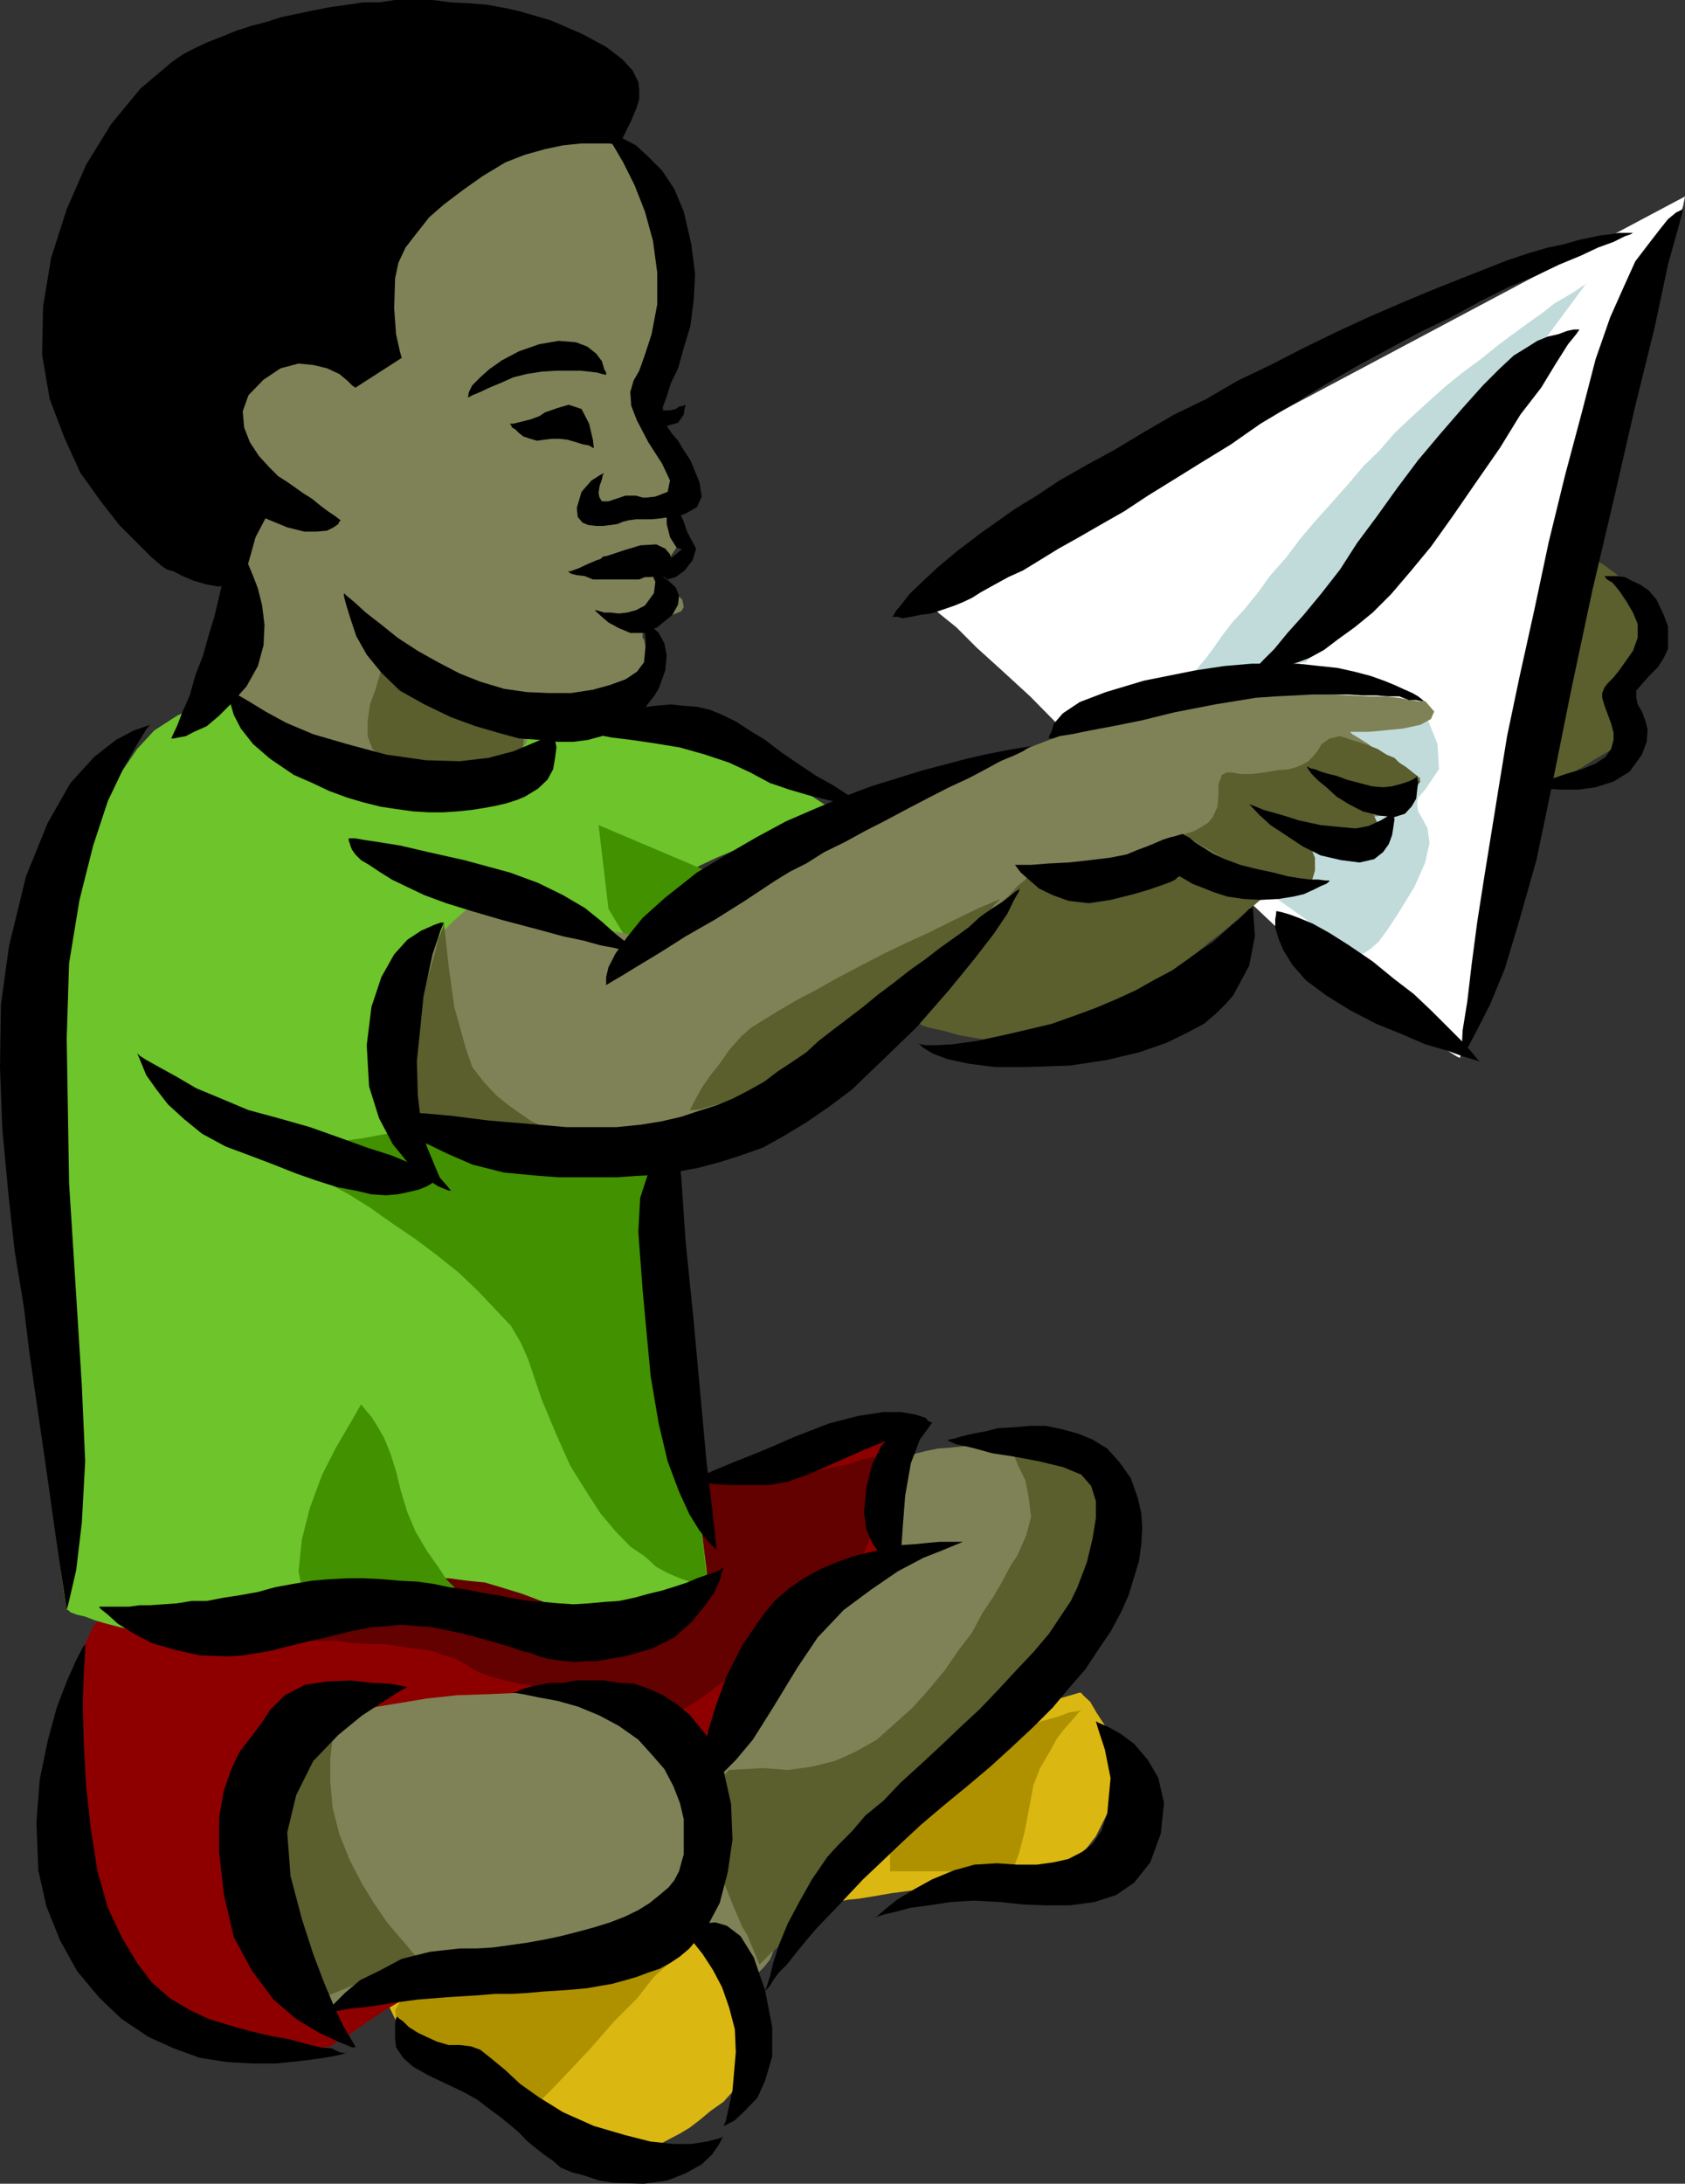 <svg xmlns="http://www.w3.org/2000/svg" width="356.098" height="461.301"><rect width="100%" height="100%" fill="#333333" stroke="none"/><path fill="#dbb711" d="m145.7 405.102.898 1.199L149 409.5l3.398 5 2.903 6 2.398 6.5.899 6.5-1.399 5.7-4.3 4.8-2.7 1.902-2.398 2-2.102 1.598-2 1.2-1.898 1-1.903 1-1.898.702-1.7.2h-2.202l-2.399-.2-2.601-.703-2.598-1-3.602-1.398-3.898-1.5-4.5-2.102-5.102-2.699-9.597-5-7.403-4.8-5.3-4.098L83.5 426.5l-1.402-2.898-.5-2.602.703-2.2 1.199-1.698 1.398-.7 2.7-.902 3.601-.5 4.102-1 5-1.2 5-.898 5.597-1 5.7-1.203 5.5-1 5.101-.898 5.301-.7 4-.8 3.898-.2 2.903-.5 1.597-.5h.801"/><path fill="#af9100" d="m142.098 413.8-1 1.2-2.899 2.602-3.601 4.597L129.8 427l-4.8 5.5-4.5 4.8-3.902 4.102L114 444l-2.402 1-3.399-.7-4.101-2-3.797-2.398-4.102-2.8-3.601-2.7-1.899-1.902-1.398-.7-1.203-.698-1.7-1.2L84.7 428.2l-1-1.699-.199-1.898 1-1.7L87.3 421l2.4-1 2.698-.7 3.602-1 3.8-.698 4.598-.5 4.5-.7 4.801-.203 4.602-.699 4.597-.3 4.301-.5 4.102-.2 3.597-.2 2.801-.3 2.399-.2h2"/><path fill="#dbb711" d="m228.5 357.602.398.5 1.5 1.398 1.403 2.402 1.898 2.899 1.5 3.898.7 4.301-.2 5-1.699 5.102-2.402 4.8-2.399 3.098-2.699 2.102-3.102 1.5-3.597.898-4.801.5-5.7.7-7.5 1.202-7.202 1.2-6 .8-4.098.7-3.102.5-2.097.199-1 .199h-.703l.902-1.2 2.2-2.8 3.398-4.8 4.3-5.298 4.801-5.8 4.801-5.7 4.8-4.8 3.798-3.602 3.902-2.7 3.8-1.898 3.4-1.703 3.6-1.398 2.598-1 2.403-.7 1.699-.5h.5"/><path fill="#af9100" d="m228.5 361.2-.5.5-1 1.202-1.7 1.899-1.902 2.398-1.699 3.102-1.898 3.199-1.403 3.602-.699 3.8-1.199 6.2-1.2 4.597-1 2.602-.5 1h-25.702v-3.602l.8-2.398 1.403-3.399 2.199-3.3 3.598-3.903 4.5-4 5.3-3.597 5.301-3.2 4.5-2.402 4.399-1.898 3.3-.903 2.7-1 1.601-.199.801-.3"/><path fill="#8e0000" d="M190.8 301.7h-.5l-1 .5-1.402.5-2.199.402-2.8.5-2.899 1-3.402.898-3.797 1-3.903 1.2-4 1-3.898 1.202-4.3 1.2-4.102.699L149 313l-3.8.902-3.102 1-4.399 1-5.699.899-7.5 1.199-8.602 1-9.597 1.402-10.301 1.2-10.8 1.5-10.802 1.597-10.3 2L54 328.801 44.398 331 36 333.902l-7 2.797-5.5 3.203-3.8 3.598-1.7 3.8-1.2 8.9-1.5 10.5-.902 11.6v11.5l1.403 11.302 3.398 9.8 5.7 8.2 8.699 5.5 9.601 3.597 7.899 2.102 6.203 1.5 5.297.699h5.8l1.403-.2.5-.3.699-.5 2.398-1.398 3.102-2.2 4.598-3.101 5.3-3.102 6-4.097 6.7-4.301 6.703-5L113 403.5l7-5.098 7.2-5 6.5-4.8 6-5.102 5.198-4.5 4.602-4.3 3.398-3.598L156 367.5l3.098-3.898L162 360.3l3.3-3.602 3.2-3.597 3.098-3.403 2.902-3.398 3.098-3.102L180 340.3l2.598-2.399 2.203-2.402 1.898-2.098 1.399-1.703 1.203-1.199.797-.5.203-.2.5-28.1"/><path fill="#630000" d="M58.098 346.602H71.3l3.097.5L78 347.3h3.3l3.2.5 3.3.5 3.4.398 2.6 1 2.4.703 2.198 1.2 1.903 1.199 2.199 1 2.398.699 2.602.7 2.398.5 2.903.5 2.898.5 2.602.202 2.898.5 2.602.2 2.699.3 2.398.2 2.102.199h1.898l1.7.3 1.5.2 1.601.699 1.5.8 1.2.9 1.402.3h1.699l1.898-1 3.403-2.2 4.097-3.1 5-3.798 4.602-3.601 4-3.102 3.898-2.898 3.102-2.7 3.098-2.402L179 334.3l1.898-2.399 2.7-6.203 1.203-8.199v-9.8l-.703.202-2.2.5-2.898 1-3.8.7-4.302 1-4.8.699-4.598.5-4.8.398h-11.802l-86.8 33.903"/><path fill="#6dc42b" d="m180.898 175.2-.199-.2-.699-.5-1-1-1.7-1.2-1.902-1.6-2.597-1.7-2.903-1.898-2.898-1.7-3.8-1.902-3.602-2-4.297-1.898-4.602-1.903-4.8-1.398-5-1.2-5.598-1-5.5-.699-5.703-.5-6.5-1-6.7-.902-7-1.2-7.199-1.198-7.199-.7-7.402-1-7-.5-7.399-.5h-6.8l-6.399.5-6.3 1-5.7 1.399-5.102 2.398-4.8 3.102L29 158.199l-6.2 9.102-4.6 10.601-3.602 12-2.399 12.7-1.398 14.597-1 15.403-.5 16.8v18.2L10.098 300l1.601 22.602 1.7 13.199.699 4.3h.3l.5.5 1.403.5L18 341.5l2.098.8 2.402.7 2.7.7 3.1.702 3.098.5 3.403.5 3.597.2 3.602.3 3.8-.3 3.598-.5 3.903-.903L57.098 343l3.402-1.5 3.598-1.398 3.3-1.2 3.602-1 3.398-1.203L77.5 335.5l3.598-.7 3.101-.698 3.602-.5 3.597-.2h3.403l3.797.5 3.902.399 4 1.199 3.898 1.2 4.5 1.702 8.2 2.899 7.203 1 6-.5 4.797-1.5 3.601-1.899 2.602-1.703 1.699-1.398.5-.7-.2-3.101-1-8-1.202-11.5-1.7-13.398-1.199-14.2-1.398-13.703-1.203-11.199-.7-8-.8-9.598-.2-7.601-.199-5.102v-1.898l-.8-1.2L137.3 223l-2-4.8-1.903-6-.898-6.5.398-6.7 2.403-6.3 5.597-5.5 3.602-2.4 3.3-1.898 3.598-1.703 3.403-1.398 3.297-1.2 3.601-1 2.899-.699 3.101-.703 2.899-.297L173 175.5h2.398l1.903-.3h3.597"/><path fill="#429100" d="M58.098 243.402h.402l1.7.899 2.398 1.5L66 247.5l3.3 2.402 4.4 2.399 4.5 2.8L83 258.5l4.598 3.102 4.8 3.597 4.5 3.602 4.102 3.898 3.598 3.801 3.402 3.602 2.098 3.597 1.5 3.403 2.902 8.597 3.098 7.403 2.902 6.5 3.3 5.3 3.098 4.797 3.2 3.801 3.101 3.2 3.102 2.1 2.398 2.2 2.602 1.402 2.398 1 2 .7 1.399.199 1.402.3h1l-9.8-89.101h-.5l-1.2-.398-1.902-.301-2.7-.7-3.097-.5-3.403-.5-3.8-.699L119 241.7l-4.3-.699-4.102-.7-4.098-.8-4-.398-3.402-.5-3.399-.301h-4.8l-4.301.5-4.797.699-5.5 1-5.301.7-5 1-4.102.5-2.898.402-.902.3M126.5 174.3l2.098 17.7 5.5 9.102 20-15.102-27.598-11.7M76.3 296.7l.2.202.8 1 1.2 1.399 1.2 1.898 1.398 2.403L82.5 307l1.2 3.8 1 4.102 1.398 4.598 1.703 4 2.398 4.102 2.2 3.097 1.902 2.903 1.898 1.898 1.2 1.5.5.5-1.2.7-3.101 1.202-5.098 1.7-5.5 1.597-6 1.203-5.3-.203L67.2 342l-2.9-3.8-1.202-6.298.703-6.703L65.5 318.5l2.598-7L71 305.8l2.7-4.6 1.898-3.298.703-1.203"/><path fill="#fff" d="M356.098 41.5 195.8 126.7l.5.8 2.199 2.102 3.598 2.898 4.3 4.3 5.301 4.802 6 5.5 6.399 6.5 6.8 6.3 7.2 6.399 6.902 6.8 7 6.399 6.5 6 6.2 5.602 5.3 5 4.5 3.8 3.598 3.2 5.8 4.8 5.801 4 5 3.598 4.801 2.7 3.598 2.402L306 222l1.898 1.2.7.3.5-3.398 1.902-8.903L314.098 198l3.601-15.8 4.102-17.5 4.297-17.798 4.101-16.3 4.102-13.7 3.597-12.5L341.7 91.7l3.601-12.7 3.597-11.8 2.7-10.298L354 48.7l1.7-5.199.398-2"/><path fill="#c1dbdb" d="m301.2 151 .898 1.902 1.703 4.297.297 5.301-2.899 4.3-1.5 1.7-.199 1.402.2 1.5 1 1.7 1 1.898.398 3.102-.899 4.097-2.199 5-3.102 5.102-2.597 4-2 2.699-1.602 1.402-1.5 1-.699.5h-.7L266.099 187.2v-1.398l.3-3.102.903-5.297 1.5-5.8 2.097-6 2.903-5.5 3.398-4.102 4.801-2.598 4.5-1.203 4.098-.699 3.101-.5 2.899-.3h3.601l.7.3h.3M335.3 59.8v.2l-1 .5-1.402 1-2 1.2-2.398 1.402L326.098 66 323 68.2l-3.3 2.402L316.5 73l-3.602 2.902-3.8 2.797-3.598 2.903L301.7 85l-3.4 3.102-3.6 3.398-3.102 3.602-3.399 3.3-3.3 3.899-3.2 3.601-3.601 4-3.297 3.899-3.102 4.101-3.199 3.598-2.602 3.602-2.898 3.597-2.602 2.801-2.199 2.902-1.898 2.7-1.403 1.898-1.199 1.402-.8 1-.2.2 23.301-1.7 59.3-80.101"/><path fill="#7f8256" d="m64.3 363.602.7-.2 1.898-.3 2.903-.7 4.297-.703 4.601-1 5.5-.898 6-1 6.5-.7 6.2-.199 6.8-.3 6.399.3 6 .7 5.601 1.199 5.2 1.898 4.402 2.403 3.597 3.398 4 6 3.2 6.402 1.601 6.5v6l-1.898 5.797-3.602 5.301-6 3.8-8.398 2.602-4.801 1-5.3 1.2-10 2.398-5.302 1.402-5.097 1-5 1.399-4.602 1.199-4.5 1.2-3.898 1.202-3.602 1-2.8 1-2.7.399-1.898.5-1.203.3-.5.2-.7-1.2L66.2 420.5l-2.398-5.3-2.602-6.7-2.398-7.2-1.703-7.398-.2-7 1.2-6 3.601-9.101 1.899-5.102.703-2.097v-1"/><path fill="#7f8256" d="m149.5 369.902 31.398-38 9.403-2.101-.203-1-.797-2.102-.703-3.199-.5-3.598-.2-3.8.2-3.403 1.5-3.097 2.402-1.903 1.7-.699 2.1-.5 2.4-.5 2.698-.2 2.801-.3 2.899-.2h3.101l3.399.2 2.902.3 3.098.7 3.101.7 2.7 1 2.601 1.402 2.2 1.5 1.898 1.597 1.402 2.203 2.2 4.797.698 4.801-.699 5.5-1.898 5.102-3.203 5.5-4.5 5.699-5.797 6.3-6.903 6.2-4.097 3.398-3.903 3.301-4 3.602-3.898 3.597-3.8 3.602-3.602 3.601-3.598 3.399-3.402 3.601-3.297 3.399-2.903 3.3L173.5 397l-2.402 2.602-1.899 2.898-1.699 2.402-1.402 2.2-1 1.597-1.399 2.903-1 2.398-1.199 1.5-1.2 1.2-1 .902-.702.5-.5.199h-.2L145.7 405.1l3.801-35.199"/><path fill="#5b5e2d" d="m71.5 361.2-.2.702-.5 2-.5 3.297-.5 4.301v4.8l.5 5.602 1.4 5.5 2.198 5.5 2.602 5 2.7 4.399 2.6 3.8L84 408.7l1.898 2.203 1.403 1.7 1 .898.199.3-20.8 8.4-.5-1.5-1-3.798-1.7-5.3-1.902-6.5-1.899-7.2L59 391.2l-.902-5.699v-4.598l.902-3.8 1.7-3.602 2.198-3.2 2.403-3.1 2.097-2.4 2.2-1.898L71 361.7l.5-.5m141.398-55.9.403.5 1 1.7 1 2.402 1.398 2.797.7 3.602.5 4.101-1 3.899-1.899 4.3-1.402 2.098-1.7 3.203L210 337.2l-2.402 3.602-2.2 4.101-2.898 3.797-2.8 4.102-3.4 4.101-3.402 3.797-3.8 3.403-3.797 3.398-4.602 2.602-4.3 1.898-4.801 1.2-5.098.702-5.2-.402-7.202.402-3.399 3.399-1 5.5 1 7 1.899 6.898 2.402 6 1.898 4.403 1 1.597 2.602 6.3 2.398-2.398 2-1.7 2.403-2.203 2.597-2.398 2.903-2.602 3.097-3.097 3.102-2.903 3.398-3.398L186 391l3.098-3.098 3.101-3.601 3.102-3.399 2.699-3.101 2.598-3.102 2.402-2.898 2.7-3.602 3.1-3.597 3.098-4.102 3.102-4.3 3.098-4.098 3.203-4.301 2.797-4.301 2.902-4.398 2.398-4 1.903-4.102 1.5-3.598L234 323.5l.2-3.098-.2-2.902-1-2.598-3.102-3.8-3.8-3.2-4.399-2.402-4-1.2-3.398-.698h-2.203l-.7.699 1.5 1"/><path fill="#7f8256" d="m127.398 27.602.7 1 2.203 3.097L133.199 36l2.899 5.8L138.5 48l1.898 7 .7 6.902-1.399 7-1.699 6.2-.3 5.597.8 5L139.898 90l1.7 3.902L143.3 97.2l1.199 3.102v2.898l-.3 3.403-1.2.5-.902-.801-.5-.399 1.703 9.297-4.602 6.703.5.5.899.5 1.5 1.2L143 125.5l1.2 1.2.3 1.5-.5.902-1.902.8-3.899.899-1.898 1.699-.5 1.402v.797l.297.403.203 1 .5 1.699.199 2.101-.2 2-1 2.399-1.902 2.398-3.097 1.903-3.602 1.398-3.601.7-3.399.3-2.601-.5-2.7-.5-1.597-.7-1.203-.5-.5-.198.203.699.5 2.199-.203 2.8-1 2.9-2.899 2.902-5 1.898-7.898.5-11.602-1.2-11.5-2.6-8.898-2.4-6.203-2.898L52.8 150.7l-2.703-2.398-1.2-1.602-.398-1.199v-.5l.398-2.2 1.2-6.898-.2-11.8-2.597-17.301-2-8.899-.703-7.203.3-5.699 1.403-4.8 2.398-3.9 3.399-3.6 4.8-3.598 5.5-4L67.7 60.5l4.5-5.3 3.602-5.5 3.398-5.5 3.102-5.298 3.097-4.601 3.903-4 4.5-3.2 5.5-1.601 5.797-1h5.5l5.5.5 4.402.902 3.8 1 2.4.5.698.2"/><path fill="#5b5e2d" d="m266.398 190.102-.3.199-.899.8-1.699 1.399-2.2 1.902-2.8 2.399-2.902 2.199-3.399 2.902-3.3 2.797-3.899 2.703-3.8 2.598-3.602 2.7-3.899 2.402-3.3 1.898-3.598 1.402-3.102 1.2-2.398.5-5.102.199-4.8-.2-4.5-.699-4.098-.703-3.602-1-2.398-.5-1.703-.5-.7-.398.5-1.2 1.403-3.902 2.199-5.297 3.098-6 3.601-6.402 4.102-5.8 4.5-4.298 5.097-2.203L221.7 181h2.899l3.601.2 3.602.5 3.898.5 4 .702 3.899.7 4.101 1 3.602.898 3.597 1 3.102 1 2.898.902 2.403.7 1.898.5.899.3.3.2"/><path fill="#7f8256" d="M301.2 148.102h-1.5l-1.602-.2-2.399-.5-3.199-.3h-3.102l-3.8-.2-3.899-.203-4.3-.297H264l-4.8.297-4.302.403-4.398.8-3.8.399-3.802 1-3.597 1-3.903 1.199-3.597 1.2-3.301 1.202-3.602 1.2-3.199 1.199-3.601 1.398-3.598 1.403-3.102 1.699-3.597 1.5-3.301 1.898-3.602 1.403L197 167.5l-3.602 2-3.8 2.102-3.899 1.898-4.3 2.2-4.301 2.402-4.598 2.199-4 2.398-4.602 1.903-4.097 2.097-4.102 2.203-3.8 1.899-3.598 1.699-3.102 1.7-2.699 1.402-2.102 1-1.699.898-1 .5-.398.3-36.5-7.5-1 .5-1.403 1L96 194.403l-2.902 2.899-2.598 3.601-2.7 5-1.902 5.797-1.199 7.203.2 6.7 1.699 5.5 3.101 3.597 3.899 2.703 5.3 1.899 5.7 1 6.703.398h11.597l4-.199 4.102-.2 4.3-.3 4.098-.5 4.301-.7 4.102-.698 4.297-1L156 236.2l4.098-1.199 3.601-1.5 3.602-1.398 3.297-1.7 2.902-2.101 2.898-2.2 2.403-2.199 2.097-2.601 2.903-3.102 3.097-2.898 2.903-3.399 3.398-2.8 3.102-3.403 9.398-9.398 2.801-2.602 2.7-2.597 2.1-2 1.7-1.903 1.5-1.199 1.2-1.2.398.302 1.703.199 2.398.5 2.899.5 3.402.398h6.398l3.2-.699 2.402-.898 2.598-1 2.402-.7 1.898-.703 1.5-.5 1.2-.5.902-.5h.3l.4.301 1.698.902 2.2 1 2.601 1.2 3.399 1.199 3.601.898 3.301.5h3.598l2.402-.898 1.5-1.5.2-1.899L276 181l-1-2.2-.7-1.898-.702-1.203-.297-.5h.797l1.402-.5 2.598-.199 3.203-.7 3.097-.3 2.903-.398 2.597-.5 1.7-.301 1.203-.399 1.699-1.203 1.598-1.199 1.703-1.5 1.199-1.7.7-.898.5-1-.7-.5-1.402-.703-2.2-1.199-2.398-1.398-2.2-1.7-2.1-1.703-1.9-1.199-1.5-.898-.5-.5h3.9l3.3-.301 4.098-.399 3.601-.8 2.2-1.2.699-1.601-1.899-2.2"/><path fill="#5b5e2d" d="m295.2 160.602-.5-.5-1.7-.7-1.902-1.203-2.598-1-2.902-.898-2.399-.801-2.199.5-1.7 1.2-.902 1.5-1 1.202-.898.899-1.2.699-1.202.5-1.7.5-2.398.2-2.902.5-2.598.3h-2.402l-1.7-.3H259.2l-1 .5-.199.702-.5 1.2V168l-.2 2.402-1 2.2-1 1.199-1.402.898-1.398.801-1.2.402-1 .297h-.202l.902.703 2.898 1.7L258 181l4.5 2.402 4.8 2.399 4.4 1.898 3.3.5 1.898-1 1-3.297V181.2l-.699-1.699-.3-.7.8.302 1.602.199 4.797 1h2.703l2.398-.301 1.7-.898.699-1.7-.5-3.601-1.2-2.399-1.398-1.703-.5-.5h.7l1.698-.5 2.403-.398 2.597-.801 2.403-.7 1.699-.898.7-.8-.7-1.2-2.402-1.902-1.399-.898-.5-.5M93.8 194.902l.298 2.598.703 6.5L96 212.7l2.398 8.6 1.403 4.102 2.398 3.098 2.7 2.902 2.601 2.098 2.398 1.7 2.2 1.5 1.402.702.5.2-1.2.5-2.902.699-4.097 1-4.801.5h-4.8l-4.302-1.5-3.097-2.899-1.5-4.8v-6l.5-6.403 1.199-6 1.2-5.597 1.5-5 .898-3.602 1-2.598.203-1m117.597-5-.5.2-1.597.699-2.403 1-2.898 1.398-3.902 1.903-4 2-4.598 2.097-4.602 2.203-5 2.598-4.597 2.402-4.801 2.7-4 2.097-4.102 2.403-3.097 1.898-2.703 1.7-1.899 1.702-2.601 2.899-2 2.898-1.899 2.403-1.699 2.398-1.2 2.102-.902 1.699-.5 1-.199.199h.899l1.5-.2 1.601-.5 2-.5 2.102-.698 2.898-.7 2.899-1.203 3.101-1.199 3.399-1.5 3.3-1.7 3.403-1.6 3.797-2.4 3.402-2.398 3.598-2.703 3.601-3.097 6.2-6 5.101-5 4.3-4.102 3.098-3.398L208.5 193l1.7-1.898 1.198-1.2M82.8 137.3l-.3.7-.902 1.5-1.2 2.602-1 3.398-1.199 3.3-.5 3.602v3.098l1 2.7 2.2 2.1 2.8 1.2 3.602 1 3.597.5h6.5l2.2-.3h.703l10.097-4 1.2-10.098L82.8 137.3m251.5-20.398.7.2 1.5.8 2.398 1.399 2.602 1.898 2.398 2.203 2.403 3.297 1.699 3.903.7 4.5-.2 4.097-1 2.903-1.2 1.699-1.202.699h-1.399l-1-.2-1-.3-.199-.2.5.2.898 1.2 1 1.5 1.2 1.402 1 2.199v2.398l-1.2 2.403-2.199 2.097-3.101 1.703-2.899 1.7L334.5 162l-2.102 1.2-1.898 1-1.2.702-1 .2-.202.3 6.203-48.5"/><path d="m141.8 117.902-.202-.8-1-1.2-1.899-.902-3.398.2-1.602.5-1.699.5-1.5.5-1.2.402-.902.3-1 .2-.5.5-.699.199-1.898.8-1.903.899-1.898.7h-.8.3l.7.5 1.198.3 1.7.2 1.703.702h9.797l1.203-.5h1.199l1.2-.203h1l.698.203.7.5 1.703-.5 1.898-1.402 1.7-2.2.699-2.398-.7-.902-1.898.7-1.7 1.402-1 .8"/><path d="m137 120.3.5.4 1 2.202-.3 2.399-1.9 2.601-1.902 1-1.898.5-1.7.2-1.702-.2h-1.399l-1-.3-.699-.2h-.3l.5.5 1 .899 1.398 1.199 2.203 1.2 2.398 1h2.899l2.8-1.2 3.2-2.598 1.203-2.203.199-1.898-.7-1.7-1.5-1.402-1.402-1-1.398-1-1-.199-.5-.2m-8.902-41.1-.899-.2-1-.3-1.699-.2-1.902-.2h-5l-3.098.2-3.2.5-2.8.7-2.7 1.202-2.402 1-1.898.899-1.7.699-.902.5-.3.3.3-.3.2-1.2.703-1.398L101.5 79.7l1.898-1.7 2.7-1.898 3.601-1.903L114 72.7l4.098-.699 3.601.3 2.399.9L126 74.7l1.2 1.6.5 1.7.398.7v.5M125.5 94.602l-.2-1.7-.8-3.402-1.602-3.098-2.699-.902-2.398.7-1.403.5-1.199.402-1.199.8-1.902.7-2 .5-1.598.398h-.8l.3.3.2.5.698.4.801.8.899.7 1.5.5 1.402.402 1.398-.2 1.7-.203h1.703l1.699.203 1.7.5 1.6.5 1.2.2.8.5h.2m11.8-8.402.7.202 1.7.297h1.898l1.203-.297.699-.5 1-.203.2-.199h.198l-.199.7-.199 1.402-1.2 1.699-2.402.699-1.699-.7-1-1.398-.699-1-.2-.703"/><path d="m127.398 27.602.7 1 1.5 2.097 2.101 3.602 2.399 4.8L136.3 44.7l1.7 6.202.898 6.7V64.3l-1.199 6.3-1.398 4.301-1.203 3.399-1.2 2.101-.699 2.399.2 2.898 1.199 3.102L137 93.402l2.898 4.5 1.7 3.598-.5 2.402-2.598 1-1.7.2h-1l-.702-.2-.7-.203H132.2l-1.199.403-2.402.8H127.2l-.5-.8-.199-.903.2-1.5.5-1.398.198-1 .301-.399-.8.399-1.9 1.199-2.102 2.402-1 3.399.2 1.898 1 1.203 1.203.5 1.699.2h1.398l1.7-.2 1.402-.203 1.2-.5 1.198-.297 1.5-.203h3.301l2-.199 1.899-.3 1.902-.2 1.398-.5 2.403-1.398 1-2.2-.5-3.101-1.903-4.602-1.398-2.097-1.2-2-1.202-1.403-1-1.398-.7-1.2-.3-1.699v-1.5l.8-2.101.903-2.899 1.5-3.101L144.5 73.5l1.398-4.598.7-5.5.3-5.5-.8-6.3-1.598-6.903-2-4.797L139.898 36 137 33.102l-2.602-2.403-2.699-1.398-2.398-1-1.203-.399-.7-.3"/><path d="m147.098 115.902-.2-.402-.8-1.5-.899-1.7-.699-2.1-1-2.2-1-1.2-.7-.698-.202-.2-.297.7-.403 1.699v2.398l.7 2.801 1.402 2.2 1.7.5h1.698l.7-.298m-11.798 14.7v.5l.5.898.5 1.7.2 1.902-.2 2.199-.202 2.101-1.5 2-2.399 1.598-3.3 1.2-3.598 1-4.602.702h-4.601l-4.797-.203-4.801-.699-5-1.5-4.3-1.7-4.602-2.398L88.3 137.5l-4.3-2.8-3.602-2.9-3.097-2.398-2.403-2.203-1.699-1.398-.5-.5V126l.5 1.902.899 2.899 1.203 3.601 2.199 3.899 3.098 3.8 3.902 3.801 5.2 2.899 5.6 2.699 5.2 1.902 4.8 1.399 4.4 1.199 4.3.3 3.8.4h3.4l3.1-.4 2.9-.8 2.398-1.2 2.402-1.198 1.898-1.2 1.903-1.601 1.199-1.7 1.2-1.5 1-1.601 1.398-3.898.3-3.102-.5-2.598-1.199-2.203-1.5-1.398-1.199-1-.7-.5-.5-.2"/><path d="m117.098 154.602-.5.5-1.7.898-2.8 1.2-3.598 1.5-5.3 1.402-6 .699-7.2-.2-8.402-1.199-8.2-2.203-7.199-2.097-5.699-2.403-4.402-2.398-3.598-2.2-2.402-1.402-1.2-1.199-.398-.5v1.7l.2 1.902.698 2.398 1.5 2.902L53.5 157.2l3.598 3.102 5 3.398L66 165.402l3.598 1.7 3.8 1.398 3.403 1 3.597.902 3.301.5 3.602.5 3.398.2h2.899l3.101-.2 2.899-.3 2.601-.403 2.7-.5 2.101-.5 2.2-.699 1.698-.7 2.801-1.698 2-1.903 1.2-2.199.402-2.398.297-2.2-.297-1.601-.203-1.2v-.5M130.8 30.5h-.5l-1.702-.2h-5.7l-3.898.4-3.8.8-4.302 1.2-4.097 1.6L102 37.2l-4.102 2.902-4.097 3.097-3.102 2.703-2.601 3.297-2.399 3.102-1.5 3.199-.699 3.3-.2 6.302.4 5.5.8 3.597.398 1.403-9.8 6.3-.7-.5-1-1L71.7 79l-2.601-1.2-2.899-.698-3.101-.301-3.797 1-3.602 2.398-3.2 3.301-1.2 3.402.298 3.399 1.203 3.101 1.898 2.899 2.2 2.398 1.902 1.903 1.898 1.199 3.399 2.398L66 105.402l1.7 1.399L69.3 108l1.5 1 .9.7.3.202-.3.297-.2.5-1 .703-1.402.7-2.2.199h-2.597l-3.602-.899-4.601-1.902-2.098 4-1 3.602-.902 3.199-2.2 2.601-1.398.7-2.402.3-2.7-.5L41 122.7l-2.402-1-1.899-1-1.398-.398-.5-.301-.703-.5-2.2-1.898L29 114.699l-3.8-3.797-3.9-5-4.3-6-3.3-7.203-3.2-8.398-1.602-9.399.2-10.101L10.8 54.5l3.297-10.3 4.101-9.4 5.301-8.6 6.2-7.5 6.5-5.5 2.398-1.7 2.703-1.398 2.597-1.2L47 7.7l2.898-1.2L53 5.5l3.398-.898 3.102-1 3.398-.7L66.2 2.2l3.602-.699 3.597-.5 3.403-.5h3.297L83.5 0h7.898l3.903.5 4 .2 3.597.3 3.903.7 3.097.702 3.403 1 3.097.899 6.7 2.898 5 2.703L131.5 12.5l2.2 2.402 1.198 2.399.2 1.699v1.902l-.5 1.7-1.2 2.898-1.199 2.402-.898 1.899-.5.699M215.5 187.7l-.2.202-.8.5-1.2 1-1.6 1.2-2.2 1.398-2.402 1.7-2.399 2.202-2.898 2.098-3.102 2.2-3.101 2.402-3.399 2.398-3.3 2.602-3.2 2.398-3.3 2.7-3.399 2.6-2.902 2.2-3.098 2.402-2.602 2.399-3.097 2.101-2.903 1.899-2.898 2.199-3.402 1.902-3.297 1.7-3.403 1.398-3.8 1.2-3.598 1.202-4.3 1-4.4.7-5 .5h-10.6l-5.7-.5-10.8-.903-7.9-1-5.6-.5-4-.199-2.2-.3-1.2-.2h-.5l.5.5 1.4 1.7 2.698 2.1L90 241.5l4.3 2.102L99.8 246l6.7 1.7 7.5.702 4.098.297H130.3l4.297-.297 4.3-.203 4.403-.699 4.297-.8 4.5-1.2 4.402-1.398 4.8-1.7 4.298-2.402 4.8-2.898 4.801-3.301 4.801-3.602 4.8-4.597 8.9-8.602 6.898-7.898 5.3-6.5L210 197.3l2.898-4.301 1.403-2.898 1-1.7.199-.703m85.7-39.596h-.7l-1.2-.2h-1.5l-2.1-.8h-2.4l-2.402-.2H288l-3.402-.203h-7.2l-3.597.203-4.102.2-4.3.3-4.301.7-4.297.699-8.703 1.699-6.899 1.7-6 1.202-4.8.899-3.899.8-2.602.399-1.398.5h-.8v-.5l.5-.898.5-1.7 1.898-2.203 3.601-2.398 5.5-2.102 8-2.398 11-2.2 6-.902 5.801-.5h9.8l4.598.5 3.801.403 3.602.8 3.398.899 2.801 1 2.2.898 2.198 1 1.602.703 1.2.7 1 .8.198.2h.301m-83.301 9.598-.5.202-1.199.797-1.898.903-2.903 1.199-3.097 1.699-3.602 1.902-4.101 1.899-4.297 2.199-4.602 2.402-4.5 2.399-4.3 2.199-4.399 2.402-4.3 2.098-3.802 2.402-3.398 1.7-3.102 1.898-6.5 4.3-6.199 3.9-6.3 3.6-5.2 3.302-4.8 2.898-3.598 2.2-2.403 1.402-.8.5v-1.7l.5-2.101 1.5-2.899L132.5 198l3.3-4.098 4.798-4.3 6.703-5.301 6.297-3.801 6.203-3.598 6.297-3.402 6-2.598 6.203-2.601 5.797-2.2 5.5-1.699 5.5-1.703 4.601-1.199 4.5-1.2 3.899-.898 3.601-.703 2.602-.5 1.898-.297 1.2-.203h.5"/><path d="M125.7 155.3h1l2.6.5 4.098.5 4.801.7 5.5.902 5.301 1.5 5.098 1.7 4.5 2.097 4.101 2.203 4.102 1.399 4.097 1.199 4 1 3.602.7 2.398.5 2 .202h.7l-.5-.203-1.7-1-2.398-1.398-2.902-1.899-3.598-2-3.602-2.402-3.8-2.598-3.399-2.601-3.3-2-2.899-1.899-2.902-1.402-2.399-1-2.898-.7-2.801-.198-2.7-.301-3.3.3-3.2.399-2.6.8-2.4 1.2-1.702.902-1.399 1.2-.699.699-.5.8-.3.2m8.398 45.801h-.2l-.699-.2-1.5-.203-2.101-.5-2.7-.5-3.597-1-4.301-.898-5.5-1.5-7.2-1.899-6.5-1.902-5.5-1.7-4.6-1.698-4-1.903-2.9-1.398-2.702-1.7L78 182.7l-1.7-1-1.202-1.199-.7-1-.3-.7-.2-.698-.199-.5v-.5h1.399l1.703.3 3.297.5 4.402.7 6 1.398 7.598 1.7 9.601 2.6 6 2.2 5.301 2.602 4.598 2.699 3.601 2.898 2.899 2.602 2.402 1.898 1.2 1.5.398.403M52.5 119.3l.3.7.7 1.7 1 2.6.898 3.602.5 4.098-.199 4.3-1.199 4.4-2.402 4.3-3.2 3.602-2.597 2.597-2.602 2.203-2.699 1.2-1.7.898-1.6.3-1 .2h-.5l.3-.7.898-1.898 1.2-3.101 1.5-3.399 1.203-4.3 1.597-4.102 1.2-4.3 1.203-3.9 1.5-6.398.898-3.902.5-2.398.301-.7.2-.203.698-.297 1.5.7L52.5 119.3m40.398 129.102-.5-.203-2.199-1-3.3-1.398-4.098-1.7-5.301-1.699-5.8-2.101-6.2-2.2-6.7-1.902-6.3-1.699-5.7-2.398-5.3-2.2-4.102-2.402-3.8-2.098-2.7-1.5L29.5 223l-.5-.5.3.7.7 1.702.898 2.2 2.2 3.097 2.402 3.102 3.398 3.101L42.7 239.5l5 2.7 5.102 1.902 5 1.898 4.797 1.902 4.3 1.5 4.403 1.399 3.797.699 3.402.8 3.098.2 2.402-.2 2.398-.5 2.102-.5 1.7-.698 1.198-.7 1-.8.2-.403.3-.297m-61.199-95.3-.802 1L29 157.199l-2.902 5.102-3.297 6.898-3.102 9.403-2.898 11.5-2.203 13.398-.5 15.902.5 30.5 1.5 23.7L17.3 292.8l.7 15.899-.7 12.903-1.202 10.097-1.5 6.5-.5 1.903-.7-4.602L11.7 324l-2.101-14.898L7.398 294 6.2 285.602 5 275.8l-1.902-11.5-1.399-12.8L.5 238.602l-.5-13.2.2-13.203 1.698-12.297 3.602-14.8 4.598-11.301 4.8-8.399 5-5.5 4.602-3.601 3.8-2 2.598-.899.801-.3"/><path d="M95.5 251.5h-.2l-1-1.2-1.402-1.6-1.199-2.9-1.5-3.6L89 237.401l-.7-6-.202-7.203L89.5 210.5l1.898-8.898 1.7-5 .703-1.7h-.703l-1.399.5-2.699 1.2-2.902 1.898-2.797 3.102-2.703 4.8L78.5 212.7l-1 8.102.5 8.699 2.098 6.7L83 241.7l3.098 3.8 3.601 3.2 2.899 1.902 2.203.898h.699m119-68.8h3.398l3.801-.298 4.102-.203 4.597-.5 4.102-.5 3.598-.699 2.402-1 1.898-.7 1.7-.698 1.601-.7 1.5-.5.899-.203 1-.297.703-.203h.297l.203.203 1 .5 1.199 1 1.898 1.2 1.903 1.199 2.597 1.199 3.2 1.2 3.601.902 3.301.699 3.098.8 2.402.399 2.398.3h1.7l1.5.2H281l-.2.3-.5.4-1.202.5-1.399.702-2.199 1-2.2.5-3.1.5-3.802.2-3.597-.2-3.403-.5-3.097-1-2.203-.902-2.098-.8-1.5-.9-.902-.5-.297-.198-.403.199-.5.5-1 .5-1.898.699-2.602.902-3.398 1-4.8 1.2-4.602.699-4.297-.5-3.301-1.2-2.902-1.402-2.2-1.898-1.699-1.5-.898-1.2-.301-.402m-71 60.903.5 5.5.898 13.199 1.7 16.8 1.5 16.399 1.203 13.2 1.199 10 .7 6.3.198 2.402-.5-.5-1.199-1.203-1.898-2.398-2.102-3.399-2.199-4.8-2.402-6.403-1.899-8-1.699-10-1.7-18.297-.902-12.203.403-7.199 1.5-4.598 2.398-2.902 2.102-1.398 1.699-.5h.5m9.398 87.598h-.3l-.5.5-1.2.5-1.597.5-2 .702-2.102.899-2.398.8-2.903.899-2.898.7-2.902.8-3.297.7-3.102.202-3.199.297-3.3.203-3.102-.203-3.2-.297-3.097-.203-3.102-.5-3.398-.699-3.301-.5-3.402-.7-3.598-.5-3.3-.698-3.602-.5-3.899-.2-3.3-.3-3.899-.2h-3.602l-3.8.2-3.598.3-4.102.7-3.8.699-3.598 1-3.902.699-3.297.5-3.602.7H40.5l-3.102.5-2.898.202-2.8.2h-2.2l-2.2.3h-6.402l.403.5 1.5 1.2L24.898 343l3.403 2.102 3.797 2 4.8 1.398 5.301 1.2 6.301.202 2.8-.203 3.2-.5 2.8-.5L60 348l2.898-.7 2.801-.698 2.399-.5 2.703-.7 2.898-.703 2.399-.5 2.8-.5 3.2-.199 2.601-.3 3.399.3 3.101.2 3.301.702 3.398.7 2.903.8 2.597.7 2.403.699 2.398.699 1.899.7 2 .5 1.902.702 1.7.5 1.898.297 1.902.203 1.898.2 2.403-.2h2.398l2.7-.5 3.101-.5 5.7-1.601 4.8-2.399 3.598-3.203 2.703-3.297 2.097-2.902 1.2-2.598.5-2 .3-.703M203.5 325.7l-1.2.5-2.902 1.202-4.3 1.7-5.297 2.8-5.703 3.899-5.797 4.3-5.5 5.801-4.301 6.399-5.3 8.699-4.102 6.5-3.598 4.3-2.902 2.9-1.899 1.902-1.398.699-1 .199h-.203v-.898l.203-2.403.5-3.597.898-5.102 1.7-5.5 2.199-6 3.3-6.5 4.403-6.398 2.398-2.903 3.102-2.699 3.097-2.098 3.403-1.902 3.597-1.5 3.301-1.2 3.602-.898 3.398-.8 3.102-.7 3.097-.203 2.903-.297 2.398-.203h4.801"/><path d="m200.098 304.3.5-.198 1-.2 1.703-.5 2.097-.5 2.7-.5 2.8-.703 3.403-.199 3.398-.3H221l3.398.702 3.602 1 2.898 1.2L234 306l2.598 2.902 2.402 3.399 1.5 4.3.7 3.098.198 3.102-.199 3.398-.5 3.602-1 3.3L238.5 337l-1.602 3.602-2.199 4.097-2.601 3.801-2.7 4.102-3.3 3.8-3.598 4.297-4.102 4.102-4.597 4.3-4.5 4.098-5.102 4.301-5 4.102-4.601 3.898-4.297 4-4.102 3.902-3.8 3.598-3.399 3.602-3.102 3.3-3.097 3.2-2.403 2.8-2.199 2.7-1.898 2.398-1.703 1.7-1.2 1.6-.699 1.2-.699.8-.3.2.3-.7.7-2.198.698-2.903 1.2-3.797 1.902-4.601 2.398-4.5 2.7-4.801 3.3-4.8 2.2-2.4 2.902-2.898 2.898-3.402 3.801-3.098 3.602-3.8 4.297-3.903 4.101-3.797 4.301-4.101 4.098-3.801 4.101-4.3 3.602-3.9 3.597-3.8 3.301-3.898 2.399-3.602 2.203-3.3 1.398-2.9 2-5.3 1.2-5 .699-4.3v-3.598l-1-3.2-2.098-2.402-3.902-1.598-5-1.203-5.297-1-4.602-.699-3.601-1-2.098-.5-1.902-.398-1.2-.5-.5-.301h-.3M197 300.5l-.7 1-1.902 2.602-1.898 5-1.2 6.8-.5 6.399-.3 4.398-.2 2.102v1h-.5l-.902-.301-1.699-.7-1.5-.898-1.398-2-1.203-2.8-.5-3.602.5-5.3 1.203-4.798 1.898-3.902 2.2-2.398 2.402-1.403 2.398-1 1.899-.199H197M86.098 356.402l-1.399.7-3.101 2-5.098 3.3-5 4.098-5.3 5.5-3.602 7.2-1.899 7.902.7 9.199 2.402 9.101 2.398 7.399 2.399 6.3 2.203 5.2 1.699 3.601 1.598 2.7 1 1.699v.199h-.7l-2.898-1.2-4.102-1.898-4.8-2.902-4.797-4.098-4.5-6-3.903-7.203-2.097-9.097-1-8.903V384l1-5.7 1.597-4.6 1.7-3.598L53 367l2.2-2.898 1.898-2.903 3.101-3.097 4.301-2.2 4.598-.703 5-.199 4.601.5 3.801.2 2.7.5.898.202M264.7 191.3l-.2.5-.5.2-2.2 2.2-1.702 1.402L256.3 199l-2.602 1.7-2.898 2.1-3.102 2.2-3.601 1.902-3.899 2.2-4.101 1.898-4.5 1.902-4.598 1.7-4.8 1.699-8.9 2.101-6.902 1.5-5.097.7-3.602.199H195.8l-1.403-.2-.5-.3-.199-.2.2.2 1.199 1L197 222.5l3.098 1.2 4.601 1 5.5.702h7l8.899-.3 7.902-1.2 6.7-1.601 5.8-2 4.3-2.102 3.598-1.898 2.602-2.2 2.2-2.199 1.398-1.601L264 204l1.2-6.2-.302-4.6-.199-1.9"/><path d="M18 347.3v1.4l-.3 4.6-.2 6.7.2 8.2.5 9.1 1 9.102 1.398 8.899L22.8 403l2.898 6.2L29 414.7l3.098 4.1L36 422.2l4.098 2.402 4 1.898 4.601 1.402 4.301 1.2 4.3 1 3.9.699 3.6 1 2.9.699 2.398.2 1.601.8 1 .2h.5l-.699.202-2.2.5-3.1.5-3.9.5-5 .5h-5l-5.3-.3-5.8-.903-5.5-2-5.302-2.398L25.7 426.5l-4.8-4.598-4.598-5.5-3.602-6.5-2.898-7.203-1.703-7.597-.4-10.102.7-9.098 1.699-8.203 1.902-7 2.098-5.5 2-4.5L17.5 348l.5-.7m50.598 78 .5-.698 1.402-1.2L72.898 421l3.2-2.7 4.3-2.1 4.5-2.4 6-1.5 6.301-.698h3.602l3.297-.2 7.203-1 3.898-.703L118.5 409l3.898-1 3.301-.898 3.2-1 3.101-1.2 2.898-1.402 2.403-1.5 2.097-1.7 1.903-1.6 1.199-1.5 1-1.9 1-3.6v-7.4l-.8-3.398-1.4-3.601-1.902-3.602-2.699-3.097-2.8-3.102-4.098-2.898-4.102-2.2-4.601-1.902-4.297-1.2-3.801-.698-3.402-.7-1.899-.3H108h.2l1-.2.898-.5 1.703-.5 2.199-.5 2.398-.402H119l2.7-.5h6l3.1.5 3.298.2 2.902 1 3.098 1.402L143 360l2.7 2.2 4.5 5.5 2.698 6.202 1.602 7.2.3 7.5-1 6.898-1.702 6.5-2.797 5.3-3.602 4.302-2 1.699-2.101 1.398-2.2 1.203-2.398.797-2.402.903-2.399.699-2.898.8-2.403.399-2.8.5-3.2.3-2.8.2-3.2.2-3.3.3-3.399.2h-3.601l-3.598.3-6.5.402-6.2.5-5.3.7-5 .8-3.902.399-2.797.5-2 .3-.703.2M84 426l.2.3 1 .7 1.198 1.2 1.903 1.202 1.898.899 2.2 1L94.8 432h2.398l2.399.3 1.902.7 2.398 1.902 2.903 2.399 3.097 2.898 4.102 2.903 5 3.097 6.5 2.903L132 451l5.5 1.402 4.8.5h3.798l3.203-.5 2.097-.5 1.2-.402.3-.3-.3.5-.7 1.402-1.398 2-2.2 2.097-3.402 1.903-3.8 1.5-5 .699-6.5-.2-3.098-.5-2.902-1-2.7-.699-2.398-1-1.602-1.402-2-1.398-1.898-1.5-1.7-1.403-1.6-1.699-2-1.7-2.102-1.698-2.2-1.602-2.597-2-2.903-1.598-3.597-1.703-3.602-1.699-3.398-1.898-2.102-1.903-1.5-2.199-.199-1.898V427.5l.2-1.2.3-.3"/><path d="m144.898 408.3.5.4 1.2 1.702 1.902 2.399 2.2 3.398 1.898 3.602 1.5 4.3 1.203 4.598.199 4.801-.7 8.102-1 4.597-.5 2.102-.402.8.7-.3 1.703-.899 2.097-2 2.7-2.8 1.601-3.602 1.5-5.098V428.2l-1.5-7.699-2.398-7-2.801-4.5-2.902-2.2-2.399-.698-2.398.199-2.203.8-1.2.7-.5.5m39.902-3.2.7-.403 1.7-1.5 2.398-1.898 3.601-2.2L197 397l4.598-1.898 4.3-1.2 4.801-.3 4.301.3h4.098l3.601-.5 3.102-.703 2.898-1.5 2.2-1.699 1.902-2.8 1.199-3.598.7-7.5-1.2-6-1.402-4.301-.5-1.7.5.301 2.101.899 2.7 1.5 2.8 2.101 2.899 3.399 2.203 3.8 1.199 5.301-.7 6.5-2.202 6-3.399 4.297-3.8 2.602-4.598 1.5-5.203.699H221l-5-.2-4.602-.5-5.699-.3-4.8.3-4.598.7-3.801.5-3.402.902-2.2.5-1.597.5-.5.2M197 300.5l-.902.2-2.2 1-3.398 1.402-3.8 1.5-4.602 1.898-4.297 1.902-4.301 1.899-3.602 1.5L166.5 313l-3.8.7h-8.4l-3.402-.2-3.097-.5-2.102-.3h-.8l.5-.4 1.5-.5 2.402-.5 2.797-1.198 3.402-1.403 3.8-1.5 4.098-1.699 4.301-1.898 7.5-2.903 6.2-1.597 5.3-.801h3.801l2.898.5 2.2.699.703.8.699.2M355.7 44.2l-.802 3.1-2.398 8.602-2.8 13.2-4.102 16.597-4.297 18.703-4.801 20.399-4.402 20.699-4 19.902-3.399 16.297-3.601 12.703L318 204.7l-3.102 7.5-2.699 5.301-1.898 3.602-1.403 1.898-.3.5.3-1.5.2-4.3 1-6.2.902-7.7 1.2-9.1 1.5-9.598 1.6-9.903 1.5-9.297 1.7-10.402 2.598-12.398 3.101-14 3.102-14.602 3.398-13.898 3.602-13.5 2.898-11.2L340.301 67l2.898-6.5 2.399-5.3 2.902-3.798 2.398-3.101 1.602-2 1.7-1.399 1-.5.5-.203m-21.9 25.403-.702 1-1.7 2.097-2.597 4.102-3.102 5.101-4.398 5.7-4.301 7-5 7.199-5.102 7.398-4.5 6.301-4.3 5.2-4.098 4.8-3.902 3.902-3.797 3.098-3.602 2.602-2.898 2.199-3.102 1.699-2.398.902-2.403.797-2.199.703-1.601.2h-3.2l.5-.5 1.5-1.602 2.403-2.398 2.797-3.403 3.402-3.797 3.8-4.601 3.9-5 3.6-5.602 4.098-5.5 4.301-6 4.5-6L304.5 91.5l4.598-5.3 4.3-4.798L317 77.801l2.898-2.7L322.5 73.5l2.398-1.5 2.2-.898 2.203-.5 1.898-.7 1.399-.3h1.203M345.098 49.2l-.5.3-1.2.402-2.398 1.2-3.3 1.199L334.097 54l-4.598 1.902-5 2.399-5.8 2.398-5.802 2.903L306.7 67l-6.5 3.102-6.699 3.597-7 3.801-6.7 3.902-6.702 4.098-6.7 4-6.3 4.402-6.2 3.797-5.8 3.602-5.5 3.398-5 3.301-5.098 2.902-4.5 2.598-4.3 2.402-3.9 2.399-3.6 2.199-3.102 1.402-3.098 1.7-2.7 1.5-1.902 1.199-1.898.898-1.7.703-2.902 1-2.097.7-2.403.3-1.898.399-1.7.3-1.202-.3h-1l.3-.399.403-.8 1.199-1.403 1.7-2.199 2.698-2.598L198 120l4.3-3.598 5-3.8 3.4-2.403 3.8-2.699 4.598-2.8 4.8-3.2 5.801-3.3 5.7-3.098 6-3.602 6.699-3.898 6.8-3.301 6.7-3.899 6.902-3.3 7-3.602 7-3.398L289.2 67l6.698-2.898 6.2-2.602 6-2.398 5.601-2.2L318.5 55l4.5-1.5 4.098-1.2 3.402-.698 3.098-.903 2.402-.5 2.398-.5 1.903-.199 1.699-.3h3.098"/><path d="M269.7 192.5h.3l.898.2 1.7.5 1.902.702 2.898 1.2 3.602 2 4.098 2.597 5 3.403 4.402 3.597 4.3 3.301 3.798 3.602L306 217l2.898 2.902 1.903 2.098 1.398 1.7.5.5-1-.298-2.398-.703L306 222l-4.8-1.398-5.102-2.2-5.2-2.101-5.597-2.899-5-3.101-4.301-3.2-2.902-3.3-1.899-3.102-1-2.398-.699-2.399V194.2l.2-1.199v-.5m-5.7-22.599.898.297 2.2.903 3.601 1 3.801 1.199 4.598 1 4.101.398 3.301.301 2.7-.5 2.6-1.2 1.7-1 .7-.398.3-.3v.5l.2 1-.2 1.398-.3 1.902-.7 1.899-1.2 1.699-1.902 1.5-3.097.7-3.903-.5-4.3-1-3.797-1.9-3.602-2.398-3.199-2.101-2.402-2.2-1.598-1.699-.5-.5"/><path d="m299.5 163.902-.2.297-.8.5-.902.403-1.5.5-1.899.5-1.898.199-2.403-.2-2.597-.699-2.703-.703-2.098-.797-1.7-.402-1.702-.5-1.2-.5-1-.2-.398-.3h-.3l.3.5.7 1 1.398 1.402 1.703 1.399 2.199 2 2.598 1.601 2.902 1.5 3.598.899 3.101.3 2.2-.699 1.402-1.5 1-1.703.199-1.898.2-1.399-.2-1v-.5m39.598-42.202.5.702 1.203.7 1.398 1.699 1.5 2.199 1.399 2.402 1 2.399v2.898l-1 2.801-1.7 2.402-1.199 1.7-1.199 1.5-1.2 1.199-.702.898-.5 1.203v1l.5 1.7.703 1.898.699 1.902.5 1.899v1.5l-.5 1.898-1.2 1.703-2.1 1.399-2.9 1.199-3.402 1-2.597.902-1.403.7-1.5.3-.699.2-.5.3-.199.2.7.199 2.198.3 2.801.2h3.899l3.601-.5 3.801-1.2 3.398-2.101 2.602-3.598 1-2.703.2-2.597-.5-1.903-.7-1.898-.902-1.5-.297-1.399v-1.5L347 144.5l1.7-1.898 1.698-1.7 1.2-1.902.902-1.898V132.3l-.902-2.399-1.5-3.203-1.598-1.898-1.7-1.2-1.902-.902-1.5-.797-1.699-.203h-2.601"/></svg>
